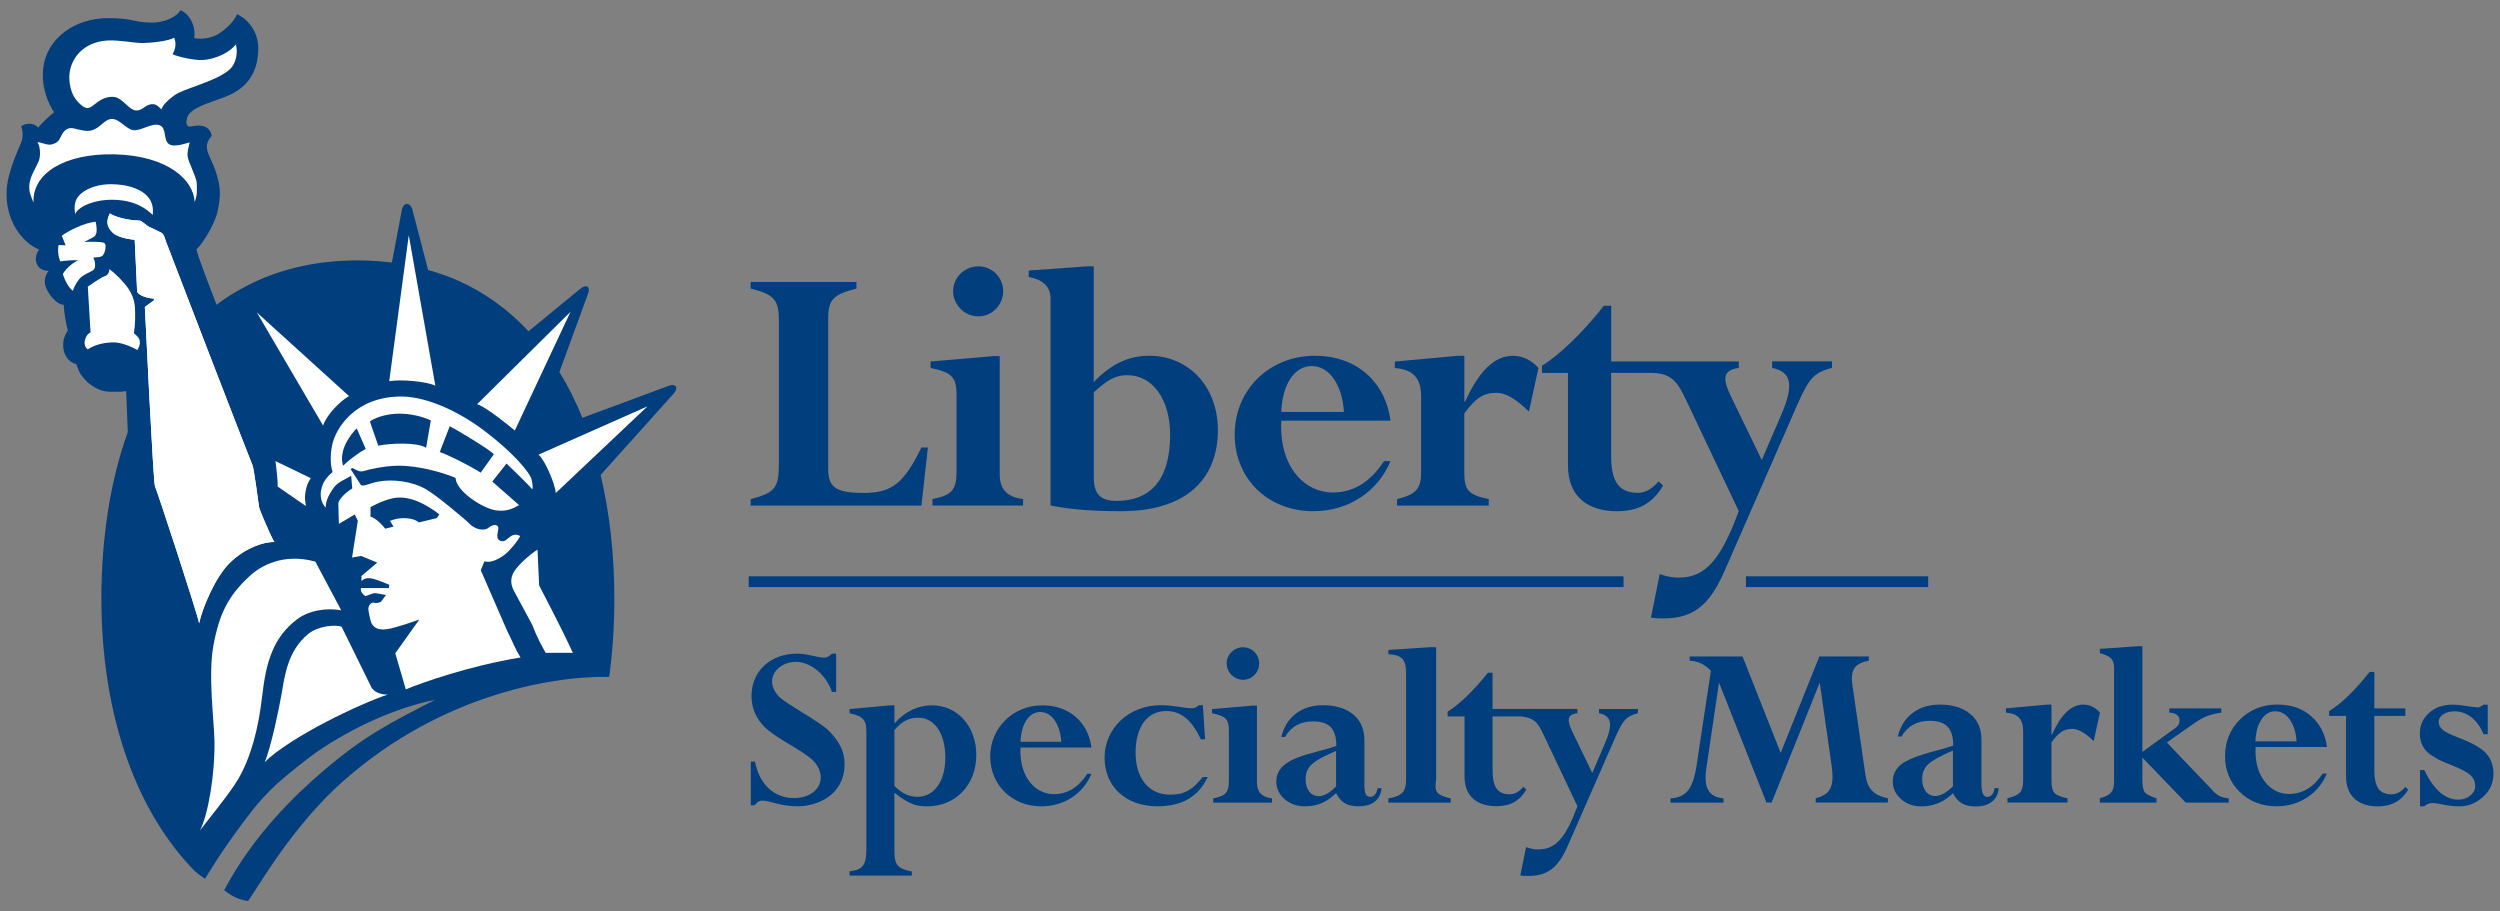 <?xml version="1.0" encoding="UTF-8"?><svg id="Layer_1" xmlns="http://www.w3.org/2000/svg" viewBox="0 0 470.55 171.5"><rect x="0" y="0" width="470.55" height="171.5" fill="#808080" stroke="none"/><defs><style>.cls-1{fill:#fff;}.cls-1,.cls-2{stroke-width:0px;}.cls-2{fill:#003e7e;}</style></defs><path class="cls-2" d="m127.2,72.74c-.41-.54-1.42-.09-1.42-.09l-16.16,5.99c-1.25-3.07-2.69-5.95-4.33-8.62l5.22-14.28s.66-1.42.06-1.78c-.6-.35-1.59.59-1.59.59l-9.5,7.8c-3.71-3.97-8.06-7.17-13.07-9.45-1.86-.82-3.8-1.52-5.83-2.08l-2.95-11.32s-.26-1.13-1.01-1.13-.97,1.07-.97,1.07l-1.89,9.98c-2.07-.25-4.2-.41-6.41-.41-7.1,0-13.39,1.35-18.91,3.82-2.36,1.06-4.58,2.32-6.66,3.78-.34.24-.68.5-1.01.76-1.96-5.04-3.51-9.16-3.8-10.41,1.09-.99,3.38-4.59,3.94-7.02.78-3.4.54-5.02-.28-7.59-.59-1.88-1.78-3.64-1.71-4.83.06-.88.54-1.52.94-1.93-.22-1.25-1.03-1.79-2.01-1.92-.89-.12-1.57.14-2.37.17-.2-.36-.6-.3-.29-1.59.45-1.94,4.19-2.86,7.25-4.04,3.88-1.51,6.04-4.31,6.17-8.78.1-3.26-1.71-5.68-4-6.76-.46,1.31-2.35,3.09-3.66,3.81-1.3.71-3.09.99-4.39.69.29-2.4-.83-4.43-2.57-5.26-.56,1.02-2.67,2.43-5.83,2.34-3.16-.11-3.37-.85-7.82-.84-6.32,0-11.57,3.83-12.21,9.43-.42,3.64.99,6.7,2.04,8.28-.79.59-2.64,2.38-2.97,2.91-.46-.53-1.71-1.24-3.23-.26.33.8.39,1.76.14,2.69-.27.93-2.58,5.41-2.84,9.04-.45,6.12,3.1,10.27,6.07,11.46-.65,1-.8,2.04-.33,2.9.3.57.93,1.12,2.17,1.12-.72.78-.99,1.98-.52,3.16.52,1.32,2.04,3.23,3.36,3.23-.06,1.12.46,3.76.73,4.83-.46.85-.93,1.5-.85,3.07.07,1.66,1.12,2.98,2.44,3.25.34.79.58,1.67,1.04,2.19.46.54.86,1.17,1.86,1.83.99.66,2.11,1.19,3.43,1.19s2.48.06,3.07-.15c.03.39.15,3.88.31,7.74-3.32,9.24-4.97,19.93-4.97,31.41h0c0,20.58,5.86,38.9,17.07,50.71,0,0,.65.8,2.44,1.96,0,0,3.51-5.98,8.84-12.8,1.35-1.72,2.91-3.4,4.6-5,2.62-2.28,5.17-4.31,7.64-6.11,6.89-4.69,14.87-8.27,22.24-9.79-8.45,4.35-13.24,6.69-21.2,13.51-5.02,4.31-13.04,11.92-18.52,22.35,1.15.91,2.68,1.84,4.49,2.02,1.16-1.36,7.12-12.28,16.27-21.06,18.5-17.33,40.3-21.33,51.71-21.12.64-4.7.97-9.59.97-14.65,0-8.27-.87-16.15-2.59-23.35l13.62-15.17s.94-.94.54-1.48h0Z"/><path class="cls-1" d="m25.88,65.89c-.79-.45-2.97-1.52-4.69-1.45-1.77.07-3.27.43-4.68,1.31-.59-.4-.77-1.19-.4-2.12.38-.91.93-1.05.93-1.05l-.51-8.64s2.44-1.72,3.09-1.92c.66-.2.95-.71.95-1.36,1.08.73,2.66,2.34,3.51,3.55.79,1.13,1.26,2.38,1.32,3.76.07,1.38.08,3.03-.2,4.75.54.46,1.05.85,1.12,1.58s-.19.99-.46,1.58h.02Z"/><path class="cls-1" d="m104.6,92.79c-.1-1.68-2.05-6.24-3.24-7.22l20.51-9.09-17.27,16.32h0Z"/><path class="cls-1" d="m48.34,58.81l17.35,15.74c-1.67.94-4.19,3.48-4.88,5.55l-12.47-21.29Z"/><path class="cls-1" d="m58.5,90c-.6.92-.81,1.49-1,2.6-.21,1.12-.05,1.73.08,2.65l-5.33-3.67c.07-1.25-.26-3.28-.34-4.35,0-.11-.05-.3-.08-.45l6.67,3.22Z"/><path class="cls-1" d="m29.18,91.54c-.33-.59-1.85-32.64-1.91-33.76l1.71-1.25v-.32c-1.25-.07-2.7-.53-3.16-1.25l-.46-9.83c-1.72-.13-3.48-.67-4.14-1.33-.83-.83-1.46-1.83-.54-3.63.85.61,3.36,1.34,5.53,1.34.46,0,1.44,1.03,1.98,1.25.63.25,1.69.84,2.19,1.05.45.2.73,1.26.86,1.65.13.4,16,41.59,16.27,42.06.26.46,1.18,7.37,1.25,7.91.07.52,2.45,6.06,2.9,6.59-2.11-.06-5.57,1.15-8.4,3.92-2.77,2.71-5.22,8.65-5.78,11.38-.19-1.45-7.97-25.18-8.3-25.78h0Z"/><path class="cls-1" d="m49.35,130.95c-.69,6.32-2.23,11.83-4.55,15.75-1.49,2.53-5.67,7.65-7.14,9.58,1.59-3.15,2.81-10.79,2.71-16.72-.06-3.86-1.23-12.36-.21-18,1.1-6.04,2.81-9.44,6.87-13.17,2.06-1.9,6.29-4.33,12.32-2.69l4.88,9.18c-2.62-.51-6.07-.05-8.36,1.72-4.34,3.32-5.79,7.81-6.51,14.36h-.01Z"/><path class="cls-1" d="m49.82,143.43c1.18-2.67,2.74-10.28,3.18-12.83.57-3.27,1.1-8.04,4.98-11.25,1.91-1.58,5.05-1.79,6.31-1.41l5.52,11.23c.5,1.19,2.12,1.62,3.21,1.55-5.17,1.68-18.22,7.88-23.19,12.71h0Z"/><path class="cls-1" d="m96.79,107.54c-.89,1.38-.57,2.72-.07,3.65.55,1.04,3.47,6.44,3.47,6.44.93,2.44,1.64,3.68,2.52,5.25,1.59,0,3.3-.04,5.11,0-1.94-4.32-6.34-12.68-6.34-12.68l-.31-6.74c-1.29.78-3.48,2.68-4.37,4.07h-.01Z"/><path class="cls-1" d="m73.26,71.75c2.18-.4,7.09.05,8.68.85l-5-28.33-3.68,27.48Z"/><path class="cls-1" d="m31.23,45.45c-.13-.39-.4-1.45-.86-1.65-.5-.22-1.56-.81-2.19-1.05-.55-.22-1.52-1.25-1.98-1.25-2.18,0-4.68-.73-5.53-1.34-.93,1.8-.29,2.8.54,3.63.66.65,2.43,1.2,4.14,1.33l.46,9.83c.46.72,1.91,1.18,3.16,1.24v.33l-1.71,1.26c.06,1.12,1.58,33.17,1.91,33.76.33.6,8.11,24.33,8.3,25.78.56-2.73,3.01-8.69,5.78-11.39,2.84-2.76,6.29-3.98,8.4-3.91-.46-.52-2.83-6.07-2.9-6.59-.06-.53-.99-7.44-1.24-7.91-.26-.47-16.15-41.66-16.27-42.06h-.01Z"/><path class="cls-1" d="m21.09,37.6c4.48.01,6.61,1.87,7.66,2.86.14-1.51-.1-2.85-1.51-4-1.18-.94-3.24-1.79-6.4-1.79-2.11,0-4.23.62-5.55,1.74-1.2,1.03-1.41,2.18-1.14,3.91.4-1.26,3.26-2.73,6.95-2.72h0Z"/><path class="cls-1" d="m13.06,14.07c-.1,1.71.36,3.49,1.15,4.55.45.61,1.51,1.77,2.31,1.72,1.12-.07,2.17-2.21,4.81-2.11,1.71.07,2.84,2.48,4.29,2.56,1.13.07,1.71-1.05,2.85-1.17.96-.1,1.3.39,1.9.97.39-.92.97-1.54,2.44-2.64,1.78-1.32,7.84-2.57,10.41-4.87,1.29-1.17,1.58-3.29,1.17-4.73-.98,1.37-3.67,2.82-6.31,2.94-1.32.08-4.48-.52-5.6-1.1.56-.96.75-2.06.28-3.12-.85.67-4.56,1.03-6.01,1.03s-4.29-.59-6.48-.48c-4.81.26-7.03,3.67-7.2,6.44h0Z"/><path class="cls-1" d="m21.37,29.04c10.41.21,15.12,5.01,15.26,8.97.52-1.19.46-2.31.39-3.63-.05-1.05-1.64-4.02-1.71-5.01-.07-.99.2-1.64.4-2.57-.66.13-2.97,1.05-3.96.28-1.06-.85-.33-2.97-1.71-3.51-1.38-.53-3.56,1.12-4.94.93-1.39-.2-2.57-2.11-4.02-2.11s-2.18,1.78-3.96,2.18c-1.37.3-3.03-.53-3.84-.46-.9.06-1.44.76-1.83,1.61-.39.86-.72,1.21-1.77,1.47-.85.22-2.05-.52-2.64-.39.46.46.69,2.34.28,3.43-.53,1.39-1.66,2.84-1.8,4.57-.11,1.53.39,2.23.79,3.35-.27-5.61,5.98-9.27,15.07-9.1h-.01Z"/><path class="cls-1" d="m14.8,49.01c-.72.14-2.24,1.33-2.98,2.56.21.8,1.07,2.65,1.91,3.16.2-.86,1.13-2.28,1.6-2.62.65-.47,1.31-.78,1.84-1.04.53-.27.73-.53.73-1.13s-.08-.87-.34-1.46c.52-.07,1.5.01,1.83-.46.33-.45.48-1.06.48-1.65s-.26-.72-.85-.79c-.6-.07-2.32-.11-3.18-.04,0,0,1.33-.69,1.72-.89.39-.19.53-.58.6-.92.06-.33.04-1.07-.14-1.98-1.97.07-5.47,1.84-6.39,2.64l.72,1.78-1.32-.05c-.2.89-.07,2.29.33,3.08,1.19-.2,2.58-.26,3.43-.2h0Z"/><path class="cls-1" d="m100.07,90.31c-.24-1.27-3.45-5.11-8.93-9.25-4.26-3.25-10.53-6.45-15.68-6.43-8.71.06-12.3,6.04-12.95,9.16-.4,1.87-.31,3.92.09,5.05-1.38,1.19-1.91,2.14-2.17,3.48-.19.98,0,2.37.89,3.22-.09-1.28.78-2.77,1.49-3.74.79-1.1,2.11-1.52,3.29-2.24l.2,2.38c-1.13.65-2.52,2.02-2.62,2.75l.1,3.92,2.99-1.78.58,1.19-1.09,6.92,1.69-.3,3.06,1.25-2.97,2.5v.99s.45-.61,1.49-.56c1.05.04,3.75,1.26,3.75,1.26l-.1.6h-5.23c-.2.69.41,1.23.81,1.52.69-.19,1.4-.56,1.8-.56s1.31.25,2.1.34l-.95,1.27s-.49.37-1.39.19c-.5-.1-.99.59-.99,1.15,0,.6.39,2.09.39,2.09.49,2.22,2.76,1.77,3.05,1.75,1.45-.12,6.15-1.82,6.15-1.82l-4.52,6.35,1.98,6.79c2.99-1.24,11.9-4.41,21.59-6-1.06-1.76-1.23-2.44-2.53-5.06l-4.95-11.37.7-1.68c1.09.4,2.76-.4,3.86-1.29,1.08-.88,2.37-2.47,2.86-3.46-.69-.39-1.29-.29-1.88.11-.59.4-1.05,1.15-1.88.78-.89-.38-.45-1.37-.35-2.26.09-.89-1.03-.9-1.82-.21-.79.69-2.47.4-3.56-.69-1.09-1.08-6.33-5.44-8.21-6.52-2.7-1.55-6.32-1.95-9-1.46-1.56.28-2.67.96-3.26.68l-1.96-3.03.32-.2c.69.29,1.34.86,2.23.55.89-.29,3.75-.94,6.33-.98,3.96-.07,8.77,1.38,10.88,2.29.09,2.56,5.27,5.82,7.61,6.11,1.97.26,3.17-.3,4.35-.99l-5.05-4.43,2.68-3.39s4.25,4.07,4.84,4.85c.19-.46,0-1.23-.1-1.78h0Zm-30.35,5.15s2.18-1.25,4.23-1.68c3.01-.65,6.34,1.16,8.73,3.03l-.45.7-3.4.82c-.66-.6-1.9-.86-3.26-.79-1.19.06-2.17.5-2.17.5l.67,1.08-1.56.39c-.69-.89-1.78-1.97-2.77-2.26v-1.78h-.02Zm-5.15-7.81c-.89-2.98,1.49-5.94,2.57-7.02l1.69,3.85c-1.29.7-3.27,2.2-4.26,3.17h0Zm15.63-3.36c-1.59-1.09-6.82-.89-9-.4l-1.58-4.56c1.19-.88,3.46-1.47,5.54-1.47s4.34.5,5.93,1.28l-.89,5.15h0Zm10.28,4.67c-2.18-1.4-6.42-3.48-7.71-3.88l1.88-4.85c1.59.8,7.42,4.35,8.31,5.25l-2.48,3.48Z"/><path class="cls-1" d="m89.81,76.07c1.95.69,6.1,4.17,7.09,4.96l10.48-22.34-17.57,17.38h0Z"/><path class="cls-2" d="m155.88,88.25c0,3.45,1.44,4.53,6.62,4.53s7.55-1.58,10.93-8.56h1.22l-1.22,10.94h-32.14v-1.22c4.82-1.23,5.31-2.31,5.31-6.83v-26.9c0-3.74-.93-4.82-5.31-5.9v-1.23h19.91v1.23c-4.17,1.08-5.32,1.94-5.32,5.61v28.34h0Z"/><path class="cls-2" d="m188.17,89.32c0,2.74,1.37,4.25,4.39,4.61v1.22h-17.05v-1.22c3.66-.72,4.53-1.73,4.53-5.18v-14.45c0-3.31-.94-4.24-4.89-5.04v-1.22l11.8-1.01h1.22v22.29h0Zm-4.02-39.19c2.58,0,4.67,2.08,4.67,4.67s-2.09,4.75-4.67,4.75-4.75-2.16-4.75-4.75,2.16-4.67,4.75-4.67Z"/><path class="cls-2" d="m205.86,73.86c2.73-2.52,4.17-3.24,6.33-3.24,4.81,0,8.05,4.61,8.05,11.22,0,8.84-4.02,12.44-10.06,12.44-3.24,0-4.31-1.44-4.31-4.53v-15.89h0Zm0-23.73h-1.23l-11,.79v1.22c2.52.43,4.11,1.73,4.11,4.03v38.98c4.09.79,8.13,1.07,13.23,1.07,13.23,0,18.26-6.9,18.26-15.24s-5.61-14.02-12.94-14.02c-3.88,0-7.2,1.58-10.43,4.96v-21.79h0Z"/><path class="cls-2" d="m241.16,77.53c.22-5.18,2.44-8.63,5.75-8.63s5.75,3.59,6.04,8.63h-11.79Zm20.56,1.66c-1-7.48-6.54-12.23-14.23-12.23-8.56,0-15.1,6.4-15.1,14.81s6.32,14.45,14.81,14.45c6.54,0,12.08-3.6,14.52-9.42h-1.22c-2.59,3.95-5.75,5.9-9.71,5.9-5.03,0-10.07-4.61-9.63-13.52h20.56Z"/><path class="cls-2" d="m287.76,77.46c-2.37-2.3-4.24-3.52-6.11-3.52-2.44,0-3.95,1-6.04,3.88v11.08c0,3.23.64,4.24,4.6,5.04v1.22h-17.26v-1.22c3.6-.87,4.53-1.95,4.53-5.04v-14.31c0-3.45-1.51-5.04-4.95-5.32v-1.22l11.86-1.08h1.23v8.63h.14c2.67-5.9,5.61-8.63,8.99-8.63,1.79,0,3.52.79,4.82,2.3l-1.8,8.2h-.01Z"/><path class="cls-2" d="m333.55,68.03v1.22c3.46.72,4.24,2.88,1.8,8.63l-3.75,8.7-5.75-11.86c-1.66-3.45-1.66-5.04,1.43-5.47v-1.22h-24.02v-10.49h-1.37c-3.82,4.89-8.27,9.2-11.65,11.29v1.37h4.88v17.4c0,6.18,4.1,8.62,9.2,8.62,4.03,0,6.7-1.44,8.71-4.83l-.86-.79c-1.29,1.51-2.52,2.16-3.95,2.16-3.82,0-4.97-2.59-4.97-6.98v-15.6h7.27c3.95,0,5.11,1.44,6.83,5.1l9.92,20.92c-3.3,8.92-6.18,12.51-11.21,12.51-1.08,0-1.95-.07-3.67-.65l-1.65,8.19c1.01.15,1.58.15,2.3.15,5.61,0,8.7-2.38,11.58-8.99l13.66-31.21c2.23-5.03,3.09-6.04,6.54-6.97v-1.22h-11.29l.02.02Z"/><polygon class="cls-2" points="305.58 110.5 140.92 110.5 140.92 108.47 305.58 108.47 305.58 110.5 305.58 110.5"/><polygon class="cls-2" points="362.92 110.5 328.62 110.5 328.62 108.47 362.92 108.47 362.92 110.5 362.92 110.5"/><path class="cls-2" d="m157.37,130.23h-.79c-1.03-3.18-3.97-5.65-6.77-5.65-2.48,0-4.49,1.63-4.49,3.69,0,1.03.51,2.05,1.35,2.89,1.36,1.36,7.61,4.67,9.3,6.35,2.05,2.06,2.99,3.93,2.99,6.31,0,6.03-5.42,7.94-8.78,7.94s-5.27-1.07-6.67-1.07c-.61,0-1.13.32-1.41.88h-.79v-8.22h.79c.79,4.06,3.41,6.86,7.34,6.86,2.94,0,5.04-1.64,5.04-3.88,0-.89-.37-2.1-1.4-3.13-2.11-2.1-6.92-4.11-9.2-6.4-1.63-1.63-2.43-3.64-2.43-5.79,0-4.71,3.55-7.98,8.6-7.98,1.02,0,1.96.19,2.8.38.84.18,1.64.37,2.34.37.42,0,.89-.24,1.4-.75h.79v7.19h-.01Z"/><path class="cls-2" d="m163.07,138.03c0-2.38-.33-3.18-3.17-3.78v-.79l7.66-.7h.79v3.42c1.96-2.25,4.39-3.42,7.1-3.42,4.77,0,8.31,3.97,8.31,9.3,0,5.65-3.87,9.71-9.24,9.71-2.24,0-3.55-.52-6.17-2.57v11.12c0,2.47.61,3.17,3.27,3.72v.76h-11.72v-.8c2.66-.32,3.17-1.26,3.17-4.44v-21.53h0Zm5.28,9.9c1.45,1.44,2.75,2.05,4.35,2.05,3.12,0,5.23-2.93,5.23-7.38s-1.96-7.51-5.09-7.51c-1.73,0-3.09.65-4.49,2.33v10.51h0Z"/><path class="cls-2" d="m192.08,140.69c-.28,5.79,2.99,8.79,6.26,8.79,2.56,0,4.62-1.26,6.3-3.83h.79c-1.58,3.78-5.18,6.12-9.44,6.12-5.51,0-9.61-4.02-9.61-9.38s4.25-9.63,9.81-9.63c5,0,8.6,3.09,9.24,7.94h-13.35Zm7.67-1.07c-.19-3.27-1.78-5.61-3.94-5.61s-3.59,2.25-3.73,5.61h7.67Z"/><path class="cls-2" d="m226.82,139.15h-.79c-1.73-3.64-3.74-5.32-6.5-5.32-3.6,0-5.79,2.99-5.79,7.8s2.43,7.94,6.48,7.94c2.62,0,4.12-.79,6.17-3.32h.93c-1.77,3.73-4.86,5.51-9.47,5.51-5.94,0-9.95-3.69-9.95-9.16s4.53-9.86,10.55-9.86c1.26,0,2.38.14,3.32.28.98.14,1.81.28,2.48.28s.83-.1,1.4-.57h.75l.42,6.4v.02Z"/><path class="cls-2" d="m236.58,147.28c0,1.77.88,2.76,2.84,2.99v.79h-11.07v-.79c2.38-.47,2.95-1.12,2.95-3.36v-9.4c0-2.14-.61-2.75-3.17-3.26v-.79l7.65-.65h.8v14.47h0Zm-2.61-25.45c1.68,0,3.03,1.35,3.03,3.04s-1.35,3.08-3.03,3.08-3.09-1.4-3.09-3.08,1.4-3.04,3.09-3.04Z"/><path class="cls-2" d="m256.8,147.65c0,1.64.28,2.33,1.08,2.33.75,0,1.21-.56,1.41-1.63h.74c-.19,2.2-1.73,3.41-4.3,3.41-2.15,0-3.36-.7-4.25-2.47l-.42.37c-1.78,1.58-3.41,2.1-5.56,2.1-2.9,0-5.28-2.06-5.28-4.63,0-4.76,7.01-5.14,11.3-6.73,0-3.13-1.21-4.62-4.39-4.62-2.37,0-4.15.98-5.27,2.94h-.7c.93-3.79,3.79-5.99,7.91-5.99,3.77,0,7.74,1.73,7.74,6.59v8.33Zm-5.32-6.31c-4.38,1.87-5.74,2.95-5.74,5.33,0,1.91.98,3.18,2.43,3.18,1.08,0,2.1-.61,3.31-1.83v-6.68Z"/><path class="cls-2" d="m264.65,126.63c0-2.48-.79-3.36-3.33-3.5v-.8l7.81-.51h1.18v24.94c-.39,2.34.12,2.9,2.74,3.51v.79h-11.73v-.79c2.58-.42,3.33-1.27,3.33-3.51v-20.13h0Z"/><path class="cls-2" d="m300.96,133.45v.79c2.24.47,2.75,1.87,1.16,5.6l-2.42,5.65-3.73-7.71c-1.07-2.24-1.07-3.27.93-3.55v-.79h-15.97v-6.82h-.9c-2.46,3.18-5.36,5.98-7.56,7.33v.89h3.18v11.3c0,4.01,2.67,5.6,5.99,5.6,2.61,0,4.34-.93,5.65-3.13l-.57-.51c-.84.98-1.64,1.4-2.57,1.4-2.48,0-3.22-1.68-3.22-4.53v-10.13h5.45c2.37.35,2.99,1.01,4.08,3.31l6.44,13.59c-2.15,5.79-4.02,8.13-7.29,8.13-.7,0-1.26-.05-2.38-.42l-1.08,5.33c.66.09,1.03.09,1.5.09,3.64,0,5.65-1.54,7.5-5.83l8.89-20.27c1.44-3.27,2-3.93,4.24-4.53v-.79h-7.32,0Z"/><path class="cls-2" d="m351.75,123.55v.8c-1.12.2-1.93.55-2.43,1.07-.51.51-.76,1.24-.76,2.19,0,.35.02.75.08,1.19l2.49,17.18c.18,1.25.61,2.22,1.28,2.89s1.64,1.13,2.93,1.38v.8h-13.59v-.8c1.13-.29,1.94-.74,2.43-1.35s.74-1.49.74-2.64c0-.57-.05-1.25-.16-2.07l-2.25-15.71-9.05,22.57h-.98l-8.93-22.57-2.39,16.17c-.09.64-.14,1.23-.14,1.75,0,2.4,1.12,3.69,3.38,3.86v.8h-9.97v-.8c1.45-.06,2.55-.55,3.28-1.46s1.27-2.45,1.6-4.6l2.72-17.96c-1.16-1.21-2.5-1.83-4-1.88v-.8h9.95l7.18,18.14,7.28-18.14h9.33-.02Z"/><path class="cls-2" d="m361.56,151.77c-1.47,0-2.72-.46-3.75-1.37-1.03-.91-1.55-2.01-1.55-3.3s.51-2.35,1.54-3.2c1.03-.85,3.17-1.7,6.43-2.56,1.58-.41,2.71-.75,3.4-1.01,0-1.64-.35-2.83-1.06-3.56-.7-.74-1.82-1.1-3.35-1.1-2.4,0-4.18.99-5.33,2.96h-.69c.47-1.91,1.4-3.39,2.79-4.44s3.1-1.57,5.16-1.57c2.37,0,4.27.58,5.68,1.75,1.42,1.16,2.12,2.79,2.12,4.89v8.36c0,1.58.36,2.37,1.08,2.37s1.22-.55,1.4-1.65h.76c-.09,1.1-.51,1.95-1.26,2.55s-1.77.9-3.05.9c-1.09,0-1.96-.2-2.63-.59s-1.22-1.03-1.66-1.92l-.41.39c-1.59,1.41-3.46,2.11-5.6,2.11h-.02Zm6.02-3.77v-6.73c-2.34,1-3.89,1.85-4.65,2.57-.76.72-1.14,1.65-1.14,2.78,0,.96.23,1.74.68,2.33.45.59,1.04.88,1.78.88,1,0,2.11-.61,3.33-1.84h0Z"/><path class="cls-2" d="m386.13,132.62v5.65h.09c1.68-3.77,3.64-5.65,5.88-5.65,1.22,0,2.27.5,3.15,1.5l-1.17,5.36c-1.61-1.53-2.94-2.3-4-2.3-.78,0-1.46.18-2.04.55-.58.37-1.22,1.03-1.91,1.98v7.26c0,1.13.2,1.91.6,2.32s1.2.74,2.41.96v.8h-11.3v-.8c1.16-.28,1.95-.63,2.35-1.08.41-.44.61-1.18.61-2.21v-9.37c0-1.12-.26-1.95-.77-2.5-.51-.55-1.34-.87-2.47-.96v-.8l7.76-.71h.81Z"/><path class="cls-2" d="m395.22,151.06v-.8c1.01-.28,1.71-.63,2.1-1.06s.59-1.09.59-2v-21.49c0-.79-.19-1.39-.56-1.78-.38-.39-1.08-.72-2.12-1v-.8l7.21-.5h.8v19.88l6.29-4.55c.47-.35.71-.8.71-1.35,0-.44-.17-.8-.52-1.07-.34-.27-.82-.4-1.41-.4v-.8h9.78v.8c-1.18.17-2.13.41-2.86.71-.73.31-1.64.85-2.74,1.63l-4.65,3.27,8.37,8.76c.58.64,1.08,1.08,1.51,1.3.43.22,1.02.37,1.77.45v.8h-8.1l-8.16-8.47v4.04c0,1.22.15,2.04.44,2.45s1.03.8,2.23,1.18v.8h-10.68Z"/><path class="cls-2" d="m437.17,145.59h.8c-.8,1.91-2.04,3.42-3.74,4.52s-3.61,1.65-5.74,1.65c-2.77,0-5.08-.9-6.92-2.7-1.85-1.8-2.77-4.05-2.77-6.76s.95-5.06,2.84-6.91c1.89-1.85,4.24-2.78,7.04-2.78,2.53,0,4.63.72,6.3,2.17,1.68,1.45,2.68,3.39,3,5.82h-13.43c-.02.25-.02.49-.02.73,0,2.4.6,4.36,1.81,5.86s2.7,2.25,4.49,2.25c2.55,0,4.67-1.29,6.35-3.86h-.01Zm-12.65-6.06h7.74c-.11-1.67-.53-3.03-1.27-4.08s-1.64-1.57-2.72-1.57-1.95.51-2.63,1.54-1.05,2.4-1.13,4.11h.01Z"/><path class="cls-2" d="m452.72,148.1l.55.53c-1.24,2.1-3.14,3.15-5.69,3.15-1.9,0-3.38-.49-4.43-1.47-1.06-.98-1.58-2.37-1.58-4.18v-11.39h-3.19v-.9c2.37-1.45,4.91-3.91,7.62-7.37h.9v6.87h5.83v1.4h-5.83v10.22c0,1.61.26,2.77.77,3.48.51.71,1.33,1.07,2.47,1.07.93,0,1.8-.47,2.59-1.4h-.01Z"/><path class="cls-2" d="m455.5,151.77v-6.84h.8c1.77,3.72,3.91,5.58,6.43,5.58.86,0,1.6-.25,2.22-.76s.93-1.11.93-1.82c0-.77-.28-1.43-.85-1.99-.57-.56-1.79-1.21-3.67-1.94-2.4-.93-3.99-1.84-4.75-2.72-.77-.88-1.15-1.96-1.15-3.23,0-1.53.58-2.82,1.73-3.86,1.16-1.04,2.64-1.56,4.47-1.56.67,0,1.84.13,3.51.39.66.09,1.06.14,1.19.14.28,0,.63-.18,1.08-.53h.8v5.56h-.8c-.54-1.35-1.29-2.4-2.25-3.16-.96-.76-2.04-1.14-3.22-1.14-.84,0-1.55.19-2.11.56-.57.38-.85.85-.85,1.41s.24,1.06.71,1.48,1.54.95,3.19,1.57c2.56.98,4.26,1.98,5.12,2.99.86,1.01,1.29,2.26,1.29,3.74,0,1.71-.65,3.16-1.96,4.35s-2.79,1.78-4.44,1.78c-.98,0-1.95-.1-2.92-.3-.98-.21-1.67-.32-2.07-.32-.7,0-1.25.21-1.63.62h-.8Z"/></svg>